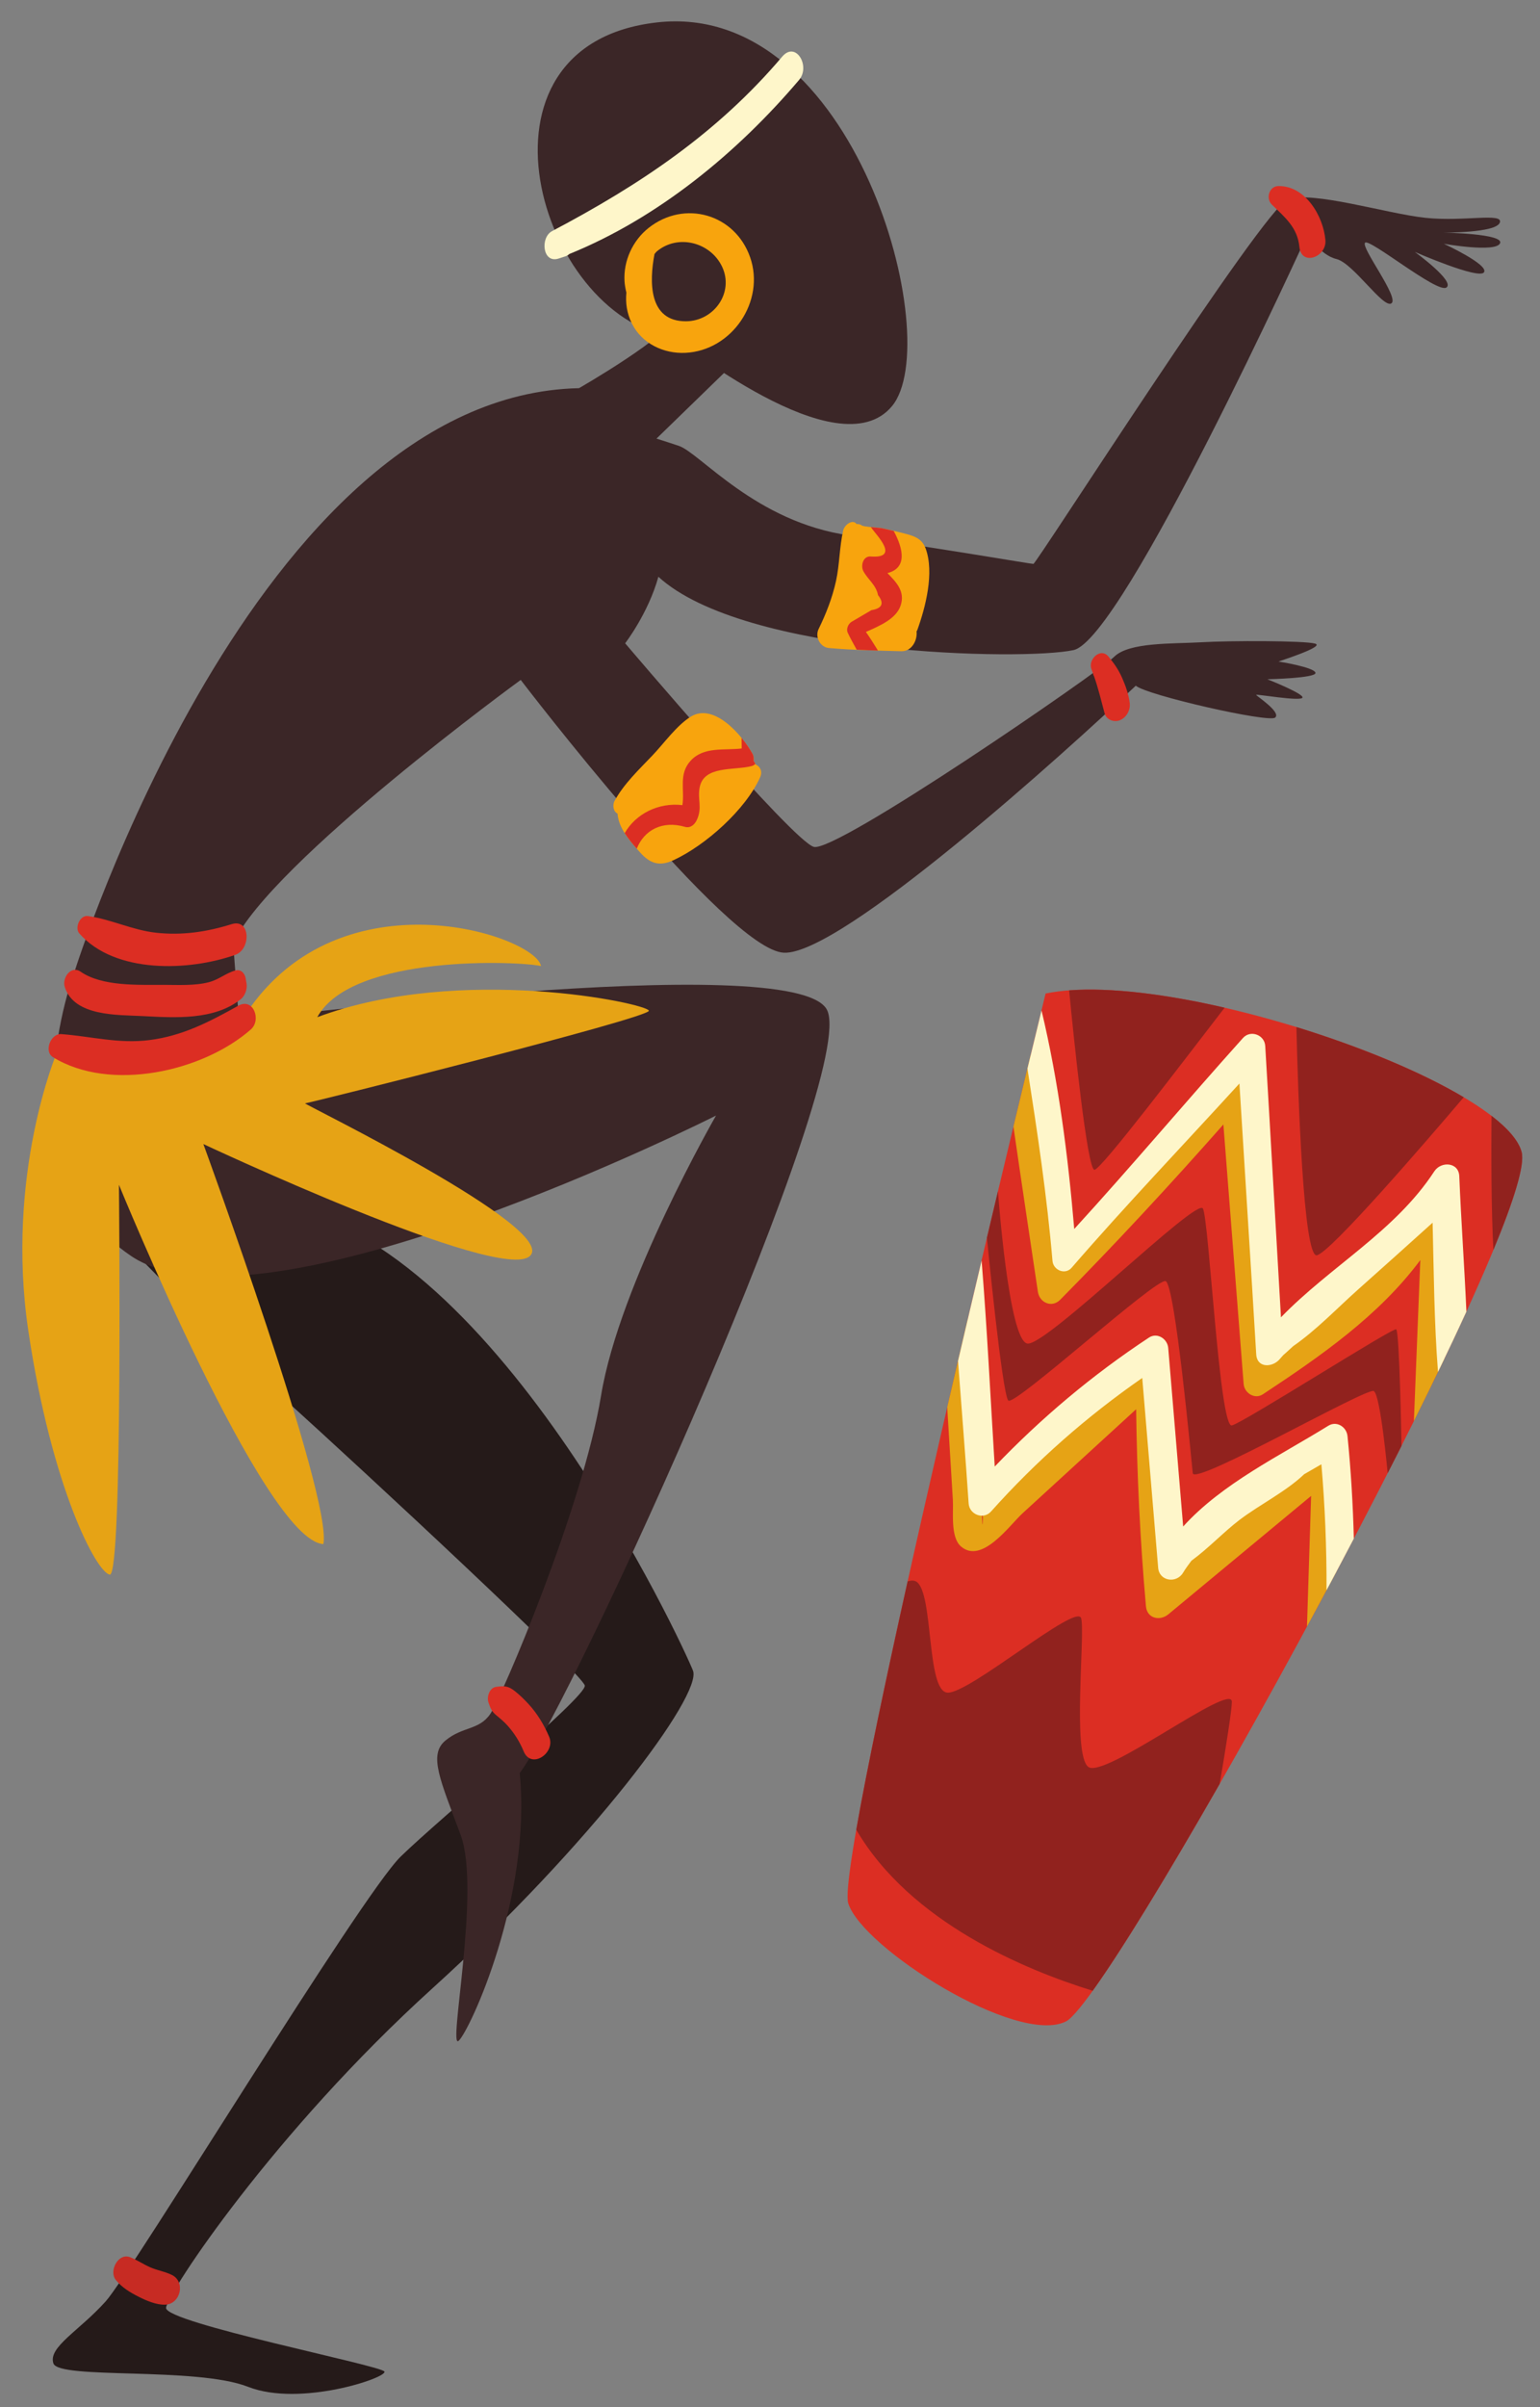 <?xml version="1.0" encoding="UTF-8"?><svg xmlns="http://www.w3.org/2000/svg" xmlns:xlink="http://www.w3.org/1999/xlink" height="1420.4" preserveAspectRatio="xMidYMid meet" version="1.0" viewBox="544.0 287.4 909.3 1420.4" width="909.3" zoomAndPan="magnify"><rect x="544.0" y="287.4" width="909.3" height="1420.4" fill="#808080" stroke="none"/><g><g id="change1_1"><path d="M 612.422 1014.738 C 612.422 1014.738 661.07 1067 710.922 1112.039 C 760.773 1157.09 888.102 1275.41 889.301 1282.012 C 890.504 1288.621 804.016 1360.09 780.594 1382.922 C 757.168 1405.738 622.031 1627.961 606.418 1645.379 C 590.801 1662.801 572.27 1672.41 575.531 1682.02 C 578.789 1691.629 659.871 1683.82 690.5 1695.828 C 721.133 1707.852 772.785 1690.43 770.984 1686.82 C 769.18 1683.219 641.25 1658 642.051 1649.191 C 642.852 1640.379 705.715 1545.48 799.41 1460.602 C 893.105 1375.711 958.773 1287.621 953.168 1273.211 C 947.562 1258.789 833.848 1012.141 701.711 997.73 C 660.871 980.109 612.422 1014.738 612.422 1014.738" fill="#251a19"/></g><g id="change2_1"><path d="M 940.355 486.207 C 943.547 486.719 1038.852 565.488 1070.695 527.043 C 1102.52 488.609 1049.059 287.406 931.945 300.625 C 814.828 313.832 862.277 473.598 940.355 486.207" fill="#3b2627"/></g><g id="change2_2"><path d="M 979.594 499.621 L 923.535 554.078 L 885.898 516.441 C 885.898 516.441 940.355 485.211 943.559 473.199 C 946.762 461.18 979.594 499.621 979.594 499.621" fill="#3b2627"/></g><g id="change2_3"><path d="M 925.941 544.469 C 925.941 544.469 932.145 546.27 944.758 550.469 C 957.371 554.68 990.203 595.52 1045.461 603.328 C 1100.719 611.141 1152.371 620.148 1154.172 620.148 C 1155.969 620.148 1289.91 410.531 1304.32 405.129 C 1318.738 399.719 1362.879 413.539 1385.699 415.941 C 1408.531 418.34 1431.949 412.672 1429.551 418.809 C 1427.148 424.949 1396.219 424.648 1396.219 424.648 C 1396.219 424.648 1432.289 425.25 1429.719 430.949 C 1427.148 436.66 1396.52 431.25 1396.52 431.25 C 1396.52 431.25 1423.238 443.57 1420.238 448.07 C 1417.238 452.578 1379.398 436.059 1379.398 436.059 C 1379.398 436.059 1403.422 453.48 1398.02 457.078 C 1392.609 460.68 1352.371 427.648 1349.969 430.648 C 1347.57 433.66 1370.391 463.09 1365.578 466.391 C 1360.781 469.691 1343.059 442.672 1333.148 440.262 C 1323.238 437.859 1316.031 425.551 1316.031 425.551 C 1316.031 425.551 1207.23 664.59 1177.898 671 C 1148.559 677.398 983.598 674.199 932.746 627.75 C 926.742 649.371 913.125 666.988 913.125 666.988 C 913.125 666.988 1011.629 783.109 1024.441 787.109 C 1037.25 791.121 1193.012 683.809 1201.82 675 C 1210.629 666.191 1236.449 667.391 1253.27 666.391 C 1270.09 665.391 1314.328 665.391 1320.539 667.191 C 1326.738 668.988 1298.32 677.801 1298.922 677.801 C 1299.52 677.801 1320.141 681.211 1320.738 684.41 C 1321.34 687.609 1292.309 688.211 1292.309 688.211 C 1292.309 688.211 1315.129 697.219 1312.93 699.219 C 1310.73 701.23 1285.699 696.82 1285.699 697.422 C 1285.699 698.02 1300.719 707.629 1296.91 710.84 C 1293.109 714.039 1221.039 697.621 1214.629 692.02 C 1173.789 730.66 1040.461 851.18 1006.82 849.578 C 973.188 847.98 851.465 688.609 851.465 688.609 C 851.465 688.609 704.113 795.922 681.691 843.969 C 678.488 838.371 587.996 860.789 587.996 860.789 C 587.996 860.789 694.375 520.691 885.898 516.441 C 918.73 521.238 925.941 544.469 925.941 544.469" fill="#3b2627"/></g><g id="change2_4"><path d="M 681.691 843.969 L 685.098 889.82 C 685.098 889.82 1013.031 846.57 1032.25 883.211 C 1051.469 919.852 882.695 1291.02 850.863 1333.672 C 858.07 1406.34 821.434 1485.621 814.828 1491.629 C 808.219 1497.629 828.039 1402.738 816.027 1370.301 C 804.016 1337.871 796.809 1322.859 807.02 1314.449 C 817.23 1306.039 826.84 1308.441 833.445 1298.828 C 840.051 1289.219 888.102 1176.91 898.914 1110.84 C 909.723 1044.77 966.781 945.672 966.781 945.672 C 966.781 945.672 698.91 1080.809 621.434 1028.559 C 543.953 976.309 587.996 860.789 587.996 860.789 C 587.996 860.789 644.055 821.551 681.691 843.969" fill="#3b2627"/></g><g id="change3_1"><path d="M 1005.863 320.812 C 967.477 366.031 921.926 396.355 869.965 423.785 C 862.859 427.527 864.285 443.098 873.859 439.957 C 875.273 439.504 876.684 439.035 878.098 438.57 C 878.855 438.32 879.539 437.867 880.141 437.297 C 932.742 415.965 979.441 377.418 1015.797 334.602 C 1022.715 326.449 1013.875 311.387 1005.863 320.812" fill="#fef6ca"/></g><g id="change4_1"><path d="M 990.156 738.488 C 989.91 737.781 989.52 737.141 989.012 736.531 C 989.129 735.012 989.016 733.48 988.301 732.199 C 982.277 721.34 965.578 701.699 951.75 710.359 C 943.43 715.578 936.027 726.059 929.242 733.172 C 921.254 741.551 912.48 749.801 906.871 760 C 905.457 762.57 906.262 766.48 908.625 767.461 C 909.27 776.262 915.938 783.691 921.965 790.422 C 927.879 797.031 933.406 798.82 941.691 794.969 C 960.68 786.172 984.238 765.148 992.816 746.07 C 994.418 742.512 992.746 739.648 990.156 738.488" fill="#f8a40d"/></g><g id="change4_2"><path d="M 1090.578 611.121 C 1088.32 604.879 1083.27 603.539 1077.34 602.031 C 1073.199 600.98 1069.051 600.012 1064.871 599.121 C 1062.961 598.711 1054 598.301 1052.879 597.469 C 1051.922 596.762 1050.852 596.551 1049.801 596.648 C 1047.461 593.461 1042.641 597.078 1041.871 600.41 C 1039.609 610.23 1039.781 620.422 1037.609 630.309 C 1035.441 640.148 1031.781 649.531 1027.359 658.559 C 1025.051 663.27 1028.309 669.34 1033.43 669.789 C 1047.629 671.031 1061.98 671.301 1076.219 671.68 C 1082.34 671.84 1085.75 665.309 1085.199 659.941 C 1085.309 659.68 1085.488 659.559 1085.59 659.281 C 1090.5 645.719 1095.75 625.391 1090.578 611.121" fill="#f8a40d"/></g><g id="change5_1"><path d="M 577.59 908.441 C 577.59 908.441 546.957 980.512 560.77 1073 C 574.586 1165.5 601.012 1215.352 608.82 1216.551 C 616.629 1217.75 614.227 986.52 614.227 986.52 C 614.227 986.52 700.109 1196.73 734.945 1198.531 C 740.352 1170.898 664.074 962.488 664.074 962.488 C 664.074 962.488 839.453 1044.77 856.871 1028.559 C 874.289 1012.34 722.332 938.469 724.137 938.469 C 725.938 938.469 927.742 888.02 927.141 883.809 C 926.539 879.609 816.027 855.988 731.344 887.621 C 751.762 850.18 851.465 854.559 863.477 857.469 C 859.871 839.371 745.754 801.531 689.602 885.012 C 652.062 918.051 577.59 908.441 577.59 908.441" fill="#e6a315"/></g><g id="change6_1"><path d="M 684.688 880.859 C 667.637 890.359 651.82 898.672 632.148 901.141 C 614.082 903.422 597.973 898.961 580.18 897.602 C 573.992 897.129 569.703 907.789 575.293 911.23 C 609.035 931.988 663.691 919.82 692.137 894.84 C 698.457 889.281 693.609 875.891 684.688 880.859" fill="#dc2e23"/></g><g id="change6_2"><path d="M 689.582 867.801 C 689.395 866.73 689.211 865.648 689.023 864.57 C 688.527 861.699 686.164 859.16 682.992 860.051 C 677.262 861.66 673.312 865.41 667.312 866.98 C 659.156 869.121 649.148 868.57 640.73 868.539 C 625.711 868.48 604.422 869.59 591.617 860.789 C 585.84 856.809 580.531 864.48 582.242 869.82 C 587.832 887.281 613.441 886.199 628.391 886.98 C 647.457 887.969 670.648 889.512 686.32 876.891 C 688.738 874.949 690.102 870.809 689.582 867.801" fill="#dc2e23"/></g><g id="change6_3"><path d="M 680.812 832.719 C 666.062 837.32 651.41 839.5 635.969 837.762 C 622.035 836.191 609.613 829.852 595.891 827.941 C 591.199 827.289 587.902 834.891 590.855 838.238 C 611.918 862.109 655.449 860.531 682.941 850.828 C 692.34 847.52 691.93 829.25 680.812 832.719" fill="#dc2e23"/></g><g id="change4_3"><path d="M 949.078 476.98 C 926.758 477.109 927.395 453.391 930.453 437.281 C 930.973 436.738 931.352 436.129 931.945 435.641 C 944.398 425.359 963.504 430.391 970.34 444.719 C 977.594 459.941 965.617 476.879 949.078 476.98 Z M 986.887 439.121 C 977.93 413.68 948.223 405.16 927.043 421.828 C 917.594 429.27 912.016 441.32 912.758 453.398 C 912.883 455.43 913.277 457.719 913.848 460.059 C 913.305 466.078 914.039 472.172 917.152 478.398 C 923.012 490.129 935.836 496.211 948.641 495.609 C 976.184 494.352 996.039 465.129 986.887 439.121" fill="#f8a40d"/></g><g id="change6_4"><path d="M 868.234 1312.18 C 865.195 1305.121 861.234 1298.52 856.004 1292.852 C 853.574 1290.211 851.008 1287.691 848.199 1285.461 C 844.133 1282.219 841.949 1282.102 836.906 1282.789 C 832.93 1283.328 831.301 1288.809 832.41 1292.012 C 833.562 1295.328 834.27 1297.262 837.023 1299.539 C 839.406 1301.512 841.746 1303.449 843.805 1305.781 C 847.789 1310.27 850.906 1315.289 853.199 1320.828 C 857.73 1331.789 872.312 1321.66 868.234 1312.18" fill="#dc2e23"/></g><g id="change7_1"><path d="M 645.594 1629.859 C 641.664 1627.859 636.949 1627.141 632.844 1625.359 C 628.754 1623.578 625.039 1621.031 620.914 1619.359 C 613.863 1616.488 608.141 1627.461 612.348 1632.711 C 615.93 1637.18 620.742 1640.078 625.805 1642.641 C 630.402 1644.961 636.285 1647.52 641.504 1647.352 C 650.574 1647.051 653.707 1634 645.594 1629.859" fill="#c72b23"/></g><g id="change6_5"><path d="M 1206.578 687.441 C 1204.449 682.57 1201.859 678.898 1198.539 674.871 C 1193.75 669.039 1186.039 676.84 1188.551 682.449 C 1188.539 682.441 1188.52 682.441 1188.512 682.43 C 1188.84 683.23 1189.102 684.051 1189.398 684.859 C 1189.48 685.43 1189.641 685.922 1189.93 686.289 C 1192.5 693.512 1194.211 700.941 1196.23 708.352 C 1197.281 712.219 1201.93 713.809 1205.34 712.359 C 1209.199 710.719 1211.551 706.391 1211.051 702.211 C 1210.43 697.148 1208.621 692.102 1206.578 687.441" fill="#dc2e23"/></g><g id="change6_6"><path d="M 1298.852 397.191 C 1293.309 397.262 1291.289 404.531 1294.941 408.102 C 1302.691 415.648 1310.109 421.602 1311.238 433.109 C 1312.379 444.68 1327.461 439.141 1326.59 429.059 C 1325.379 414.949 1314.828 396.98 1298.852 397.191" fill="#dc2e23"/></g><g id="change6_7"><path d="M 987.809 739.441 C 988.688 739.211 989.391 738.762 989.996 738.199 C 989.75 737.602 989.441 737.02 988.996 736.488 C 989.113 734.969 989 733.441 988.285 732.16 C 986.758 729.398 984.535 726.078 981.852 722.801 C 981.867 724.879 981.891 726.969 981.949 729.059 C 971.496 730.289 959.527 727.828 951.793 736.289 C 944.523 744.238 948.352 753.449 946.926 762.488 C 932.691 760.801 919.34 767.699 912.859 779.012 C 914.898 782.23 917.426 785.281 919.988 788.18 C 924.324 777.219 935.086 771.449 948.359 775.301 C 951.656 776.262 954.133 774.051 955.449 771.219 C 958.832 763.93 955.777 759.262 957.105 752.102 C 959.539 738.98 977.434 742.172 987.809 739.441" fill="#dc2e23"/></g><g id="change6_8"><path d="M 1067.98 625.578 C 1079.57 622.621 1077.602 611.641 1071.691 600.719 C 1069.422 600.191 1067.148 599.609 1064.871 599.129 C 1063.871 598.922 1060.961 598.699 1058.23 598.43 C 1058.328 598.57 1058.391 598.672 1058.488 598.82 C 1061.48 603.25 1075.68 617.078 1058.102 615.77 C 1053.551 615.43 1052.031 621.32 1053.82 624.52 C 1056.621 629.559 1061.328 632.648 1062.422 638.551 C 1066.211 643.441 1064.91 646.41 1058.52 647.449 C 1054.641 649.73 1050.762 652 1046.879 654.281 C 1044.859 655.461 1043.488 658.531 1044.551 660.77 C 1046.148 664.191 1048.031 667.461 1049.828 670.77 C 1054.02 670.961 1058.199 671.16 1062.398 671.289 C 1060.129 667.559 1057.781 663.879 1055.281 660.301 C 1063.32 656.719 1073.199 652.629 1075.82 644.609 C 1078.512 636.371 1073.262 630.961 1067.98 625.578" fill="#dc2e23"/></g><g id="change6_9"><path d="M 1161.379 873.648 C 1161.379 873.648 1036.449 1384.121 1044.859 1410.539 C 1053.27 1436.969 1144.559 1494.629 1173.391 1480.219 C 1202.219 1465.801 1453.27 1009.34 1442.461 967.301 C 1431.648 925.25 1237.051 858.09 1161.379 873.648" fill="#dc2e23"/></g><g id="change5_2"><path d="M 1385.57 995.531 C 1365.379 1035.75 1330.23 1062.23 1293.762 1086.66 C 1289.641 1034.02 1285.52 981.379 1281.398 928.738 C 1280.898 922.309 1272.691 918.859 1268.211 924.012 C 1236.809 960.059 1204.27 995.059 1170.879 1029.281 C 1164.969 989.359 1159.129 949.43 1152.648 909.602 C 1149.781 921.469 1146.309 935.852 1142.391 952.172 C 1147.07 984.68 1151.988 1017.148 1156.82 1049.629 C 1157.789 1056.129 1165.07 1059.352 1170 1054.359 C 1203.141 1020.82 1235.148 986.25 1266.352 950.93 C 1270.34 1001.961 1274.328 1052.988 1278.309 1104.02 C 1278.73 1109.398 1284.828 1113.34 1289.672 1110.148 C 1323.91 1087.57 1358.238 1063.711 1382.629 1030.949 C 1381.371 1062.629 1380.109 1094.301 1378.84 1125.969 C 1385.148 1113.289 1391.172 1100.988 1396.809 1089.18 C 1397.98 1059.73 1399.148 1030.281 1400.328 1000.82 C 1400.648 992.648 1390.078 986.551 1385.57 995.531" fill="#e6a315"/></g><g id="change5_3"><path d="M 1333.25 1214.48 C 1333.922 1193.648 1334.578 1172.82 1335.238 1151.988 C 1335.488 1144.16 1328.441 1139.488 1322.012 1144.82 L 1235.969 1216.129 C 1232.871 1176.801 1231.191 1137.43 1231.109 1097.949 C 1231.09 1090.73 1222.41 1089.059 1217.879 1093.211 C 1198.98 1110.531 1180.078 1127.828 1161.191 1145.16 C 1152.301 1153.309 1143.422 1161.48 1134.539 1169.641 C 1132.32 1171.68 1130.102 1173.719 1127.879 1175.762 C 1124.73 1177.219 1123.551 1179.602 1124.34 1182.91 C 1124.211 1188.559 1124.031 1188.359 1123.809 1182.301 C 1123.5 1177.59 1123.191 1172.891 1122.879 1168.191 C 1120.602 1134.172 1118.031 1100.18 1115.328 1066.199 C 1111.379 1083.039 1107.352 1100.309 1103.309 1117.73 C 1103.371 1118.719 1103.41 1119.711 1103.469 1120.699 C 1104.512 1137.961 1105.539 1155.23 1106.621 1172.488 C 1107.059 1179.371 1105.031 1194.461 1111.41 1199.941 C 1123.828 1210.621 1140.16 1187.32 1147.789 1180.352 C 1170.16 1159.91 1192.488 1139.43 1214.84 1118.961 C 1215.328 1157.789 1217.199 1196.539 1220.629 1235.238 C 1221.27 1242.48 1228.871 1244.109 1233.852 1239.98 C 1261.949 1216.691 1290.059 1193.398 1318.16 1170.109 C 1317.34 1195.82 1316.531 1221.531 1315.711 1247.25 C 1321.59 1236.359 1327.461 1225.41 1333.25 1214.48" fill="#e6a315"/></g><g id="change3_2"><path d="M 1339.641 1134.828 C 1339.09 1129.379 1333.262 1125.629 1328.301 1128.711 C 1299.738 1146.43 1265.711 1162.648 1242.609 1188.16 C 1239.66 1153.031 1236.719 1117.91 1233.781 1082.789 C 1233.328 1077.422 1227.289 1073.461 1222.43 1076.672 C 1189.121 1098.609 1158.828 1124.07 1131.34 1152.781 C 1128.828 1112.309 1126.871 1071.672 1123.59 1031.23 C 1119.09 1050.25 1114.41 1070.148 1109.672 1090.48 C 1111.762 1118.539 1114.051 1146.59 1115.941 1174.578 C 1116.379 1181.121 1124.648 1184.352 1129.148 1179.32 C 1155.891 1149.43 1185.621 1123.309 1218.441 1100.5 C 1221.57 1137.852 1224.711 1175.191 1227.84 1212.539 C 1228.512 1220.52 1238.699 1221.93 1242.57 1215.398 C 1244.031 1212.93 1245.781 1210.66 1247.48 1208.352 C 1257.461 1201.109 1266.559 1191.352 1275.949 1184.219 C 1287.949 1175.121 1303.109 1167.719 1314.078 1157.289 C 1317.5 1155.328 1320.898 1153.379 1324.219 1151.449 C 1326.352 1176.219 1327.359 1200.98 1327.25 1225.809 C 1332.68 1215.629 1338.07 1205.449 1343.379 1195.328 C 1342.852 1175.148 1341.672 1154.988 1339.641 1134.828" fill="#fef6ca"/></g><g id="change3_3"><path d="M 1390.898 978.578 C 1367.711 1014.109 1329.398 1034.699 1300.352 1064.73 C 1297.199 1011.352 1294.27 957.961 1291.059 904.59 C 1290.672 898.059 1282.398 894.922 1277.941 899.879 C 1244.449 937.141 1212.109 975.629 1178.289 1012.602 C 1174.609 969.422 1169.078 925.84 1158.969 883.641 C 1157.109 891.281 1154.262 903.031 1150.66 917.961 C 1156.539 955.621 1162.191 993.25 1165.449 1031.422 C 1165.91 1036.891 1172.898 1039.922 1176.75 1035.469 C 1208.801 998.469 1242.789 962.969 1275.82 926.77 C 1279.078 980.02 1282.559 1033.27 1285.738 1086.531 C 1286.25 1095.02 1295.621 1094.32 1299.75 1089.25 C 1300.398 1088.449 1301.141 1087.73 1301.809 1086.941 C 1303.781 1085.289 1305.609 1083.461 1307.551 1081.75 C 1321.328 1072.18 1333.34 1059.512 1345.719 1048.461 C 1360.48 1035.289 1375.23 1022.148 1389.891 1008.879 C 1390.609 1038.141 1390.789 1067.809 1393.078 1096.988 C 1399.078 1084.57 1404.699 1072.648 1409.84 1061.41 C 1408.68 1034.672 1406.73 1007.879 1405.641 981.441 C 1405.289 973.059 1394.84 972.539 1390.898 978.578" fill="#fef6ca"/></g><g id="change8_1"><path d="M 1189.18 1462.109 C 1206.281 1438.301 1233.621 1393.461 1264.16 1340.031 C 1268.129 1316.898 1271.328 1296.34 1271.359 1291.602 C 1271.441 1279.59 1196.211 1337.25 1186.602 1330.039 C 1176.988 1322.828 1184.801 1251.961 1182.398 1242.352 C 1180 1232.738 1115.73 1287.398 1103.309 1286.191 C 1090.898 1284.988 1095.309 1227.328 1085.102 1220.73 C 1083.738 1219.852 1081.961 1219.898 1079.91 1220.559 C 1066.941 1278.859 1055.77 1331.809 1049.59 1367.102 C 1081.5 1421.781 1149.629 1449.891 1189.18 1462.109" fill="#91221e"/></g><g id="change8_2"><path d="M 1133.262 990.309 C 1133.262 990.309 1139.531 1078.609 1150.66 1080.211 C 1161.781 1081.809 1250.672 993.719 1254.27 1000.531 C 1257.879 1007.34 1264.031 1130.379 1271.359 1128.52 C 1278.699 1126.66 1366.391 1070.602 1368.391 1071.801 C 1370.391 1073 1371.512 1140.629 1371.512 1140.629 L 1363.352 1156.719 C 1363.352 1156.719 1359.18 1110.641 1355.172 1108.238 C 1351.172 1105.84 1249.07 1164.359 1248.27 1156.719 C 1247.461 1149.078 1237.852 1045.379 1232.25 1043.371 C 1226.641 1041.371 1142.961 1117.449 1139.352 1113.84 C 1135.75 1110.238 1126.73 1017.789 1126.73 1017.789 L 1133.262 990.309" fill="#91221e"/></g><g id="change8_3"><path d="M 1321.551 1028.121 C 1329.648 1026.5 1386.762 960.141 1408.27 934.871 C 1383.199 919.949 1347.262 905.07 1309.469 893.449 C 1310.398 932.422 1313.539 1029.719 1321.551 1028.121" fill="#91221e"/></g><g id="change8_4"><path d="M 1267.078 882.02 C 1232.879 874.129 1200.051 869.93 1175.262 871.789 C 1178.102 900.922 1186 977.672 1190.219 977.672 C 1194.16 977.672 1243.039 913.16 1267.078 882.02" fill="#91221e"/></g><g id="change8_5"><path d="M 1442.469 967.262 C 1440.762 960.602 1434.41 953.309 1424.672 945.809 C 1424.512 966.27 1424.469 1001.602 1425.789 1024.941 C 1437.898 995.699 1444.41 974.801 1442.469 967.262" fill="#91221e"/></g></g></svg>